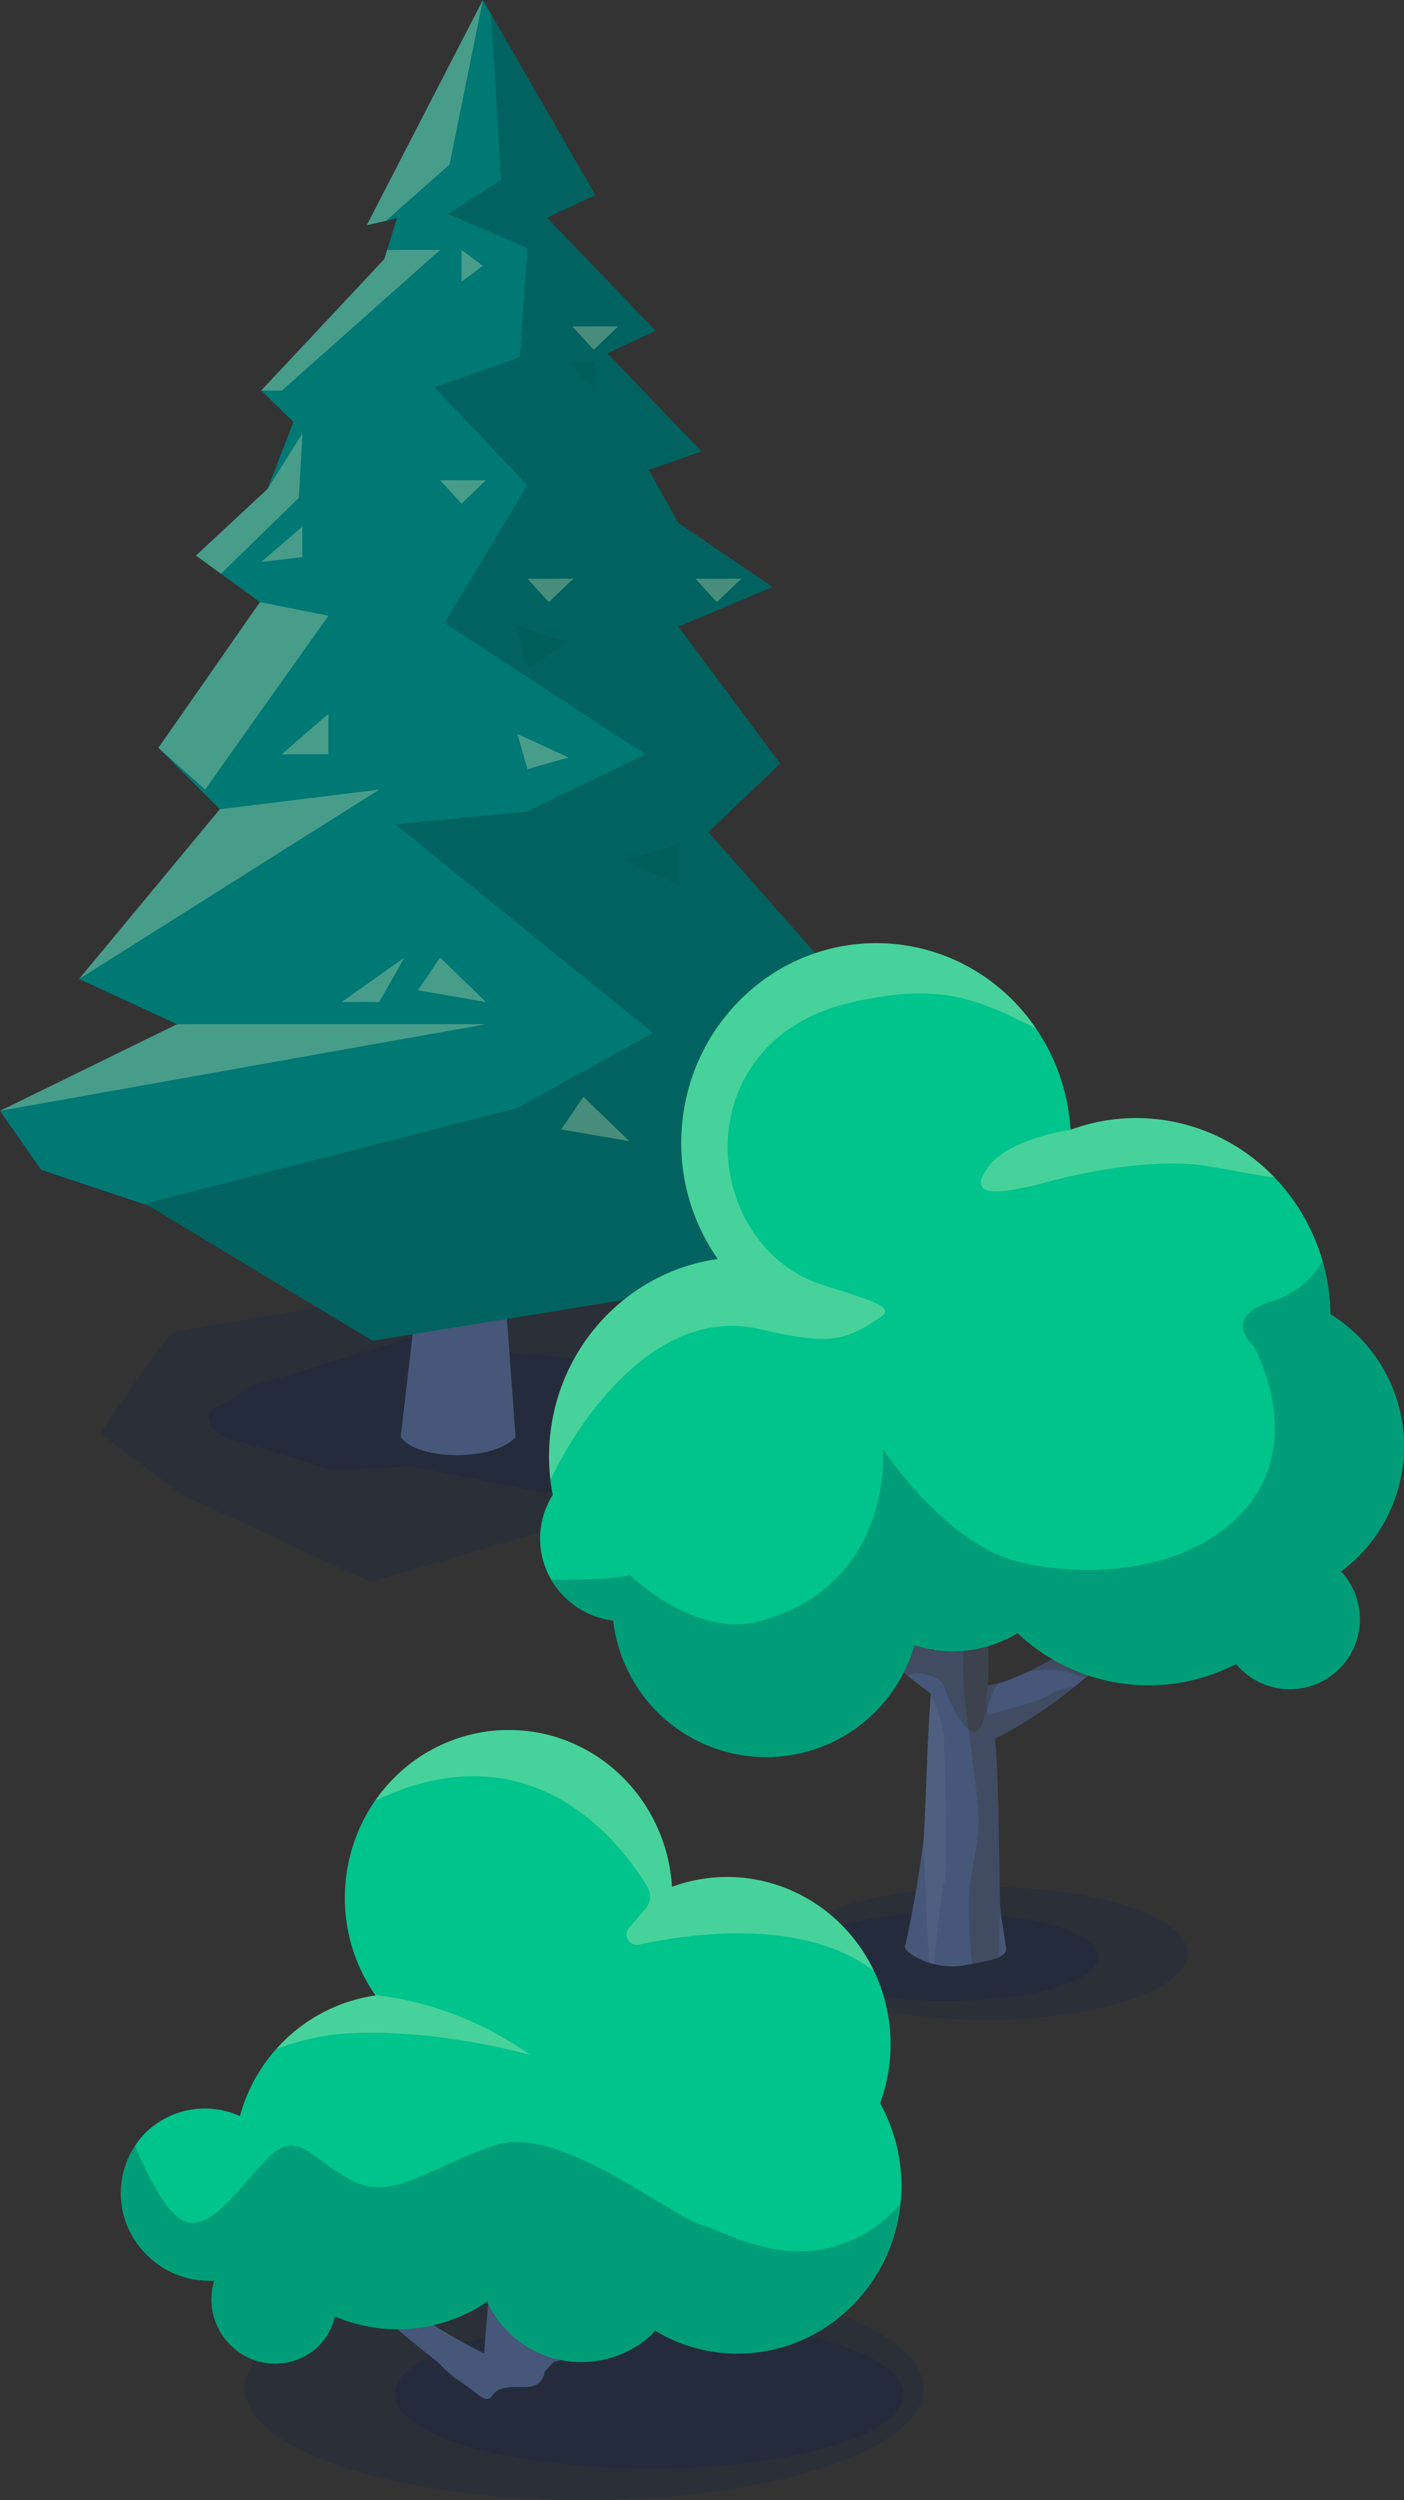 <svg xmlns="http://www.w3.org/2000/svg" width="309.721" height="551.326"><rect width="100%" height="100%" fill="#333333" stroke="none"/><defs><clipPath id="a"><path data-name="Rectangle 20706" style="fill:none" d="M0 0h214.426v348.903H0z"/></clipPath><clipPath id="b"><path data-name="Rectangle 20679" style="fill:#081f4d" d="M0 0h159.302v71.544H0z"/></clipPath><clipPath id="c"><path data-name="Rectangle 20680" style="fill:#081f4d" d="M0 0h119.058v34.732H0z"/></clipPath><clipPath id="d"><path data-name="Rectangle 20681" style="fill:none" d="M0 0h182.736v292.475H0z"/></clipPath><clipPath id="e"><path data-name="Rectangle 20682" style="fill:none" d="M0 0h66.215v41.771H0z"/></clipPath><clipPath id="f"><path data-name="Rectangle 20683" style="fill:none" d="M0 0h37.504v41.342H0z"/></clipPath><clipPath id="g"><path data-name="Rectangle 20684" style="fill:none" d="M0 0h23.479v30.923H0z"/></clipPath><clipPath id="h"><path data-name="Rectangle 20685" style="fill:none" d="M0 0h107.209v19.11H0z"/></clipPath><clipPath id="i"><path data-name="Rectangle 20686" style="fill:none" d="M0 0h39.462v31.043H0z"/></clipPath><clipPath id="j"><path data-name="Rectangle 20687" style="fill:none" d="M0 0h25.62v49.672H0z"/></clipPath><clipPath id="k"><path data-name="Rectangle 20688" style="fill:none" d="M0 0h9.068v7.764H0z"/></clipPath><clipPath id="l"><path data-name="Rectangle 20689" style="fill:none" d="M0 0h4.714v7.017H0z"/></clipPath><clipPath id="m"><path data-name="Rectangle 20690" style="fill:none" d="M0 0h10.278v8.949H0z"/></clipPath><clipPath id="n"><path data-name="Rectangle 20691" style="fill:none" d="M0 0h15.029v9.795H0z"/></clipPath><clipPath id="o"><path data-name="Rectangle 20692" style="fill:none" d="M0 0h15.031v9.797H0z"/></clipPath><clipPath id="p"><path data-name="Rectangle 20693" style="fill:none" d="M0 0h15.035v9.798H0z"/></clipPath><clipPath id="q"><path data-name="Rectangle 20694" style="fill:none" d="M0 0h13.847v9.795H0z"/></clipPath><clipPath id="r"><path data-name="Rectangle 20695" style="fill:none" d="M0 0h10.116v5.167H0z"/></clipPath><clipPath id="s"><path data-name="Rectangle 20696" style="fill:none" d="M0 0h10.116v5.161H0z"/></clipPath><clipPath id="t"><path data-name="Rectangle 20697" style="fill:none" d="M0 0h10.114v5.161H0z"/></clipPath><clipPath id="u"><path data-name="Rectangle 20699" style="fill:none" d="M0 0h11.261v7.767H0z"/></clipPath><clipPath id="v"><path data-name="Rectangle 20704" style="fill:none" d="M0 0h54.302v162.346H0z"/></clipPath><clipPath id="w"><path data-name="Rectangle 20700" style="fill:none" d="M0 0h9.974v6.787H0z"/></clipPath><clipPath id="x"><path data-name="Rectangle 20701" style="fill:none" d="M0 0h12.192v8.757H0z"/></clipPath><clipPath id="y"><path data-name="Rectangle 20702" style="fill:none" d="M0 0h11.261v9.296H0z"/></clipPath><clipPath id="z"><path data-name="Rectangle 20703" style="fill:none" d="M0 0h5.915v6.294H0z"/></clipPath><clipPath id="A"><path data-name="Rectangle 20727" style="fill:none" d="M0 0h190.584v237.429H0z"/></clipPath><clipPath id="B"><path data-name="Rectangle 20707" style="fill:#081f4d" d="M0 0h89.032v29.311H0z"/></clipPath><clipPath id="C"><path data-name="Rectangle 20708" style="fill:#081f4d" d="M0 0h66.777v19.541H0z"/></clipPath><clipPath id="D"><path data-name="Tracé 103394" d="M94.633 125.412c-5.036-10.547-7.777-12.155-13.763-21.091-.749-1.114 13.781 29.632 13.628 31.367-.607 6.936-1.385 16.983-2.365 31.538a115.954 115.954 0 0 1-15.3-10.733c2.643-8.979-5.829-26.624-5.829-26.624.248 9.509 3.9 22.162 2.182 23.331-3.723-4.423-22.4-18.375-26.8-24.12 0 0 26.108 34.269 45.064 47.5-.877 11.124-1.228 29.445-1.681 33-.961 7.423-2.438 16-3.939 22.494-1.147 1.337 6.025 5.692 12.648 4.529 6.1-1.071 10.511-1.726 9.469-4.529-.365-3.217-1.176-6.289-1.25-9.732-.146-6.846-.341-30.95-1.132-35.748 27.562-13.709 50.7-46.716 50.7-46.716-19.8 19.376-43.989 34.29-52.227 34.937a121.542 121.542 0 0 0-.216-13.229c12.206-4.192 19.281-37.981 19.281-37.981-9.19 19.748-16.565 29.872-20.373 30.931-.432-4.254-.972-14.34-1.2-18.568a96.786 96.786 0 0 0-.943-10.225c-.779-4.619 1.56-25.373-.5-27.329 0 0-3.837 30.37-5.449 26.993" transform="translate(-46.386 -98.42)" style="fill:none"/></clipPath><clipPath id="E"><path data-name="Rectangle 20710" style="fill:none" d="M0 0h5.059v67.243H0z"/></clipPath><clipPath id="F"><path data-name="Rectangle 20711" style="fill:none" d="M0 0h28.529v95.105H0z"/></clipPath><clipPath id="G"><path data-name="Rectangle 20712" style="fill:none" d="M0 0h101.181v92.312H0z"/></clipPath><clipPath id="H"><path data-name="Rectangle 20713" style="fill:none" d="M0 0h107.387v118.394H0z"/></clipPath><clipPath id="I"><path data-name="Rectangle 20714" style="fill:none" d="M0 0h64.683v16.164H0z"/></clipPath><clipPath id="J"><path data-name="Rectangle 20721" style="fill:none" d="M0 0h188.039v109.354H0z"/></clipPath><clipPath id="K"><path data-name="Rectangle 20753" style="fill:none" d="M0 0h177.058v169.821H0z"/></clipPath><clipPath id="L"><path data-name="Rectangle 20738" style="fill:#081f4d" d="M0 0h149.685v49.279H0z"/></clipPath><clipPath id="M"><path data-name="Rectangle 20739" style="fill:#081f4d" d="M0 0h112.268v32.854H0z"/></clipPath><clipPath id="N"><path data-name="Rectangle 20749" style="fill:none" d="M0 0h171.937v73.571H0z"/></clipPath><clipPath id="O"><path data-name="Rectangle 20743" style="fill:none" d="M0 0h171.937v48.882H0z"/></clipPath><clipPath id="P"><path data-name="Rectangle 20750" style="fill:none" d="M0 0h109.983v53.06H0z"/></clipPath><clipPath id="Q"><path data-name="Rectangle 20751" style="fill:none" d="M0 0h55.929v13.204H0z"/></clipPath></defs><g data-name="Auto - Illustration Forest Left"><g data-name="Groupe 28497"><g data-name="Groupe 49007" style="clip-path:url(#a)"><g data-name="Groupe 49006"><g data-name="Groupe 49005" style="clip-path:url(#a)"><g data-name="Groupe 48929" style="opacity:.2;mix-blend-mode:multiply;isolation:isolate"><g data-name="Groupe 48928"><g data-name="Groupe 48927" style="clip-path:url(#b)" transform="translate(22.133 277.359)"><path data-name="Tracé 103361" d="M177.576 390.646s1.49 3.726 8.2 8.2-.745 13.415-.745 13.415l-32.792 15.65-23.1-1.49-40.248 11.921-41.735-19.376-17.885-13.415s14.159-21.613 16.4-22.358 52.913-8.943 55.149-8.943 26.08-7.45 26.08-7.45z" transform="translate(-29.271 -366.798)" style="fill:#081f4d"/></g></g></g><g data-name="Groupe 48932" style="opacity:.2;mix-blend-mode:multiply;isolation:isolate"><g data-name="Groupe 48931"><g data-name="Groupe 48930" style="clip-path:url(#c)" transform="translate(45.982 294.5)"><path data-name="Tracé 103362" d="M69.029 401.044s-1.114 1.809-6.127 3.98.557 6.512.557 6.512l24.507 7.6 17.267-.724 30.077 5.788 31.191-9.407 13.367-6.512s-10.582-10.492-12.254-10.854-39.546-4.341-41.217-4.341-19.495-3.618-19.495-3.618z" transform="translate(-60.809 -389.466)" style="fill:#081f4d"/></g></g></g><path data-name="Tracé 103363" d="M116.892 399.5c3.692 5.375 20.926 5.375 25.338 0l-4.412-60.609h-17.4l.161 29.053z" transform="translate(-28.503 -82.634)" style="fill:#46577a"/><path data-name="Tracé 103364" d="M106.522 0 80.9 49.672l6.65-1.535-2.78 9.005-27.139 28.972 7.1 6.907-5.726 14.815-15.784 14.672 14.126 10.27-22.4 32.135 13.541 13.541-31.039 37.437 21.61 9.971L0 244.972l9.091 13.008 23.636 7.878 49.487 29.792 71.154-11.572 61.058-37.441-37.4-12.471 16.626-8.3-37.4-42.366 15.832-15.135-22.48-30.2 20.776-8.712-20.78-14.133-6.513-11.7 11.637-4.084-20.779-21.618 10.669-4.985L120.631 48l10.683-4.984z" style="fill:#007874"/><g data-name="Groupe 48935" style="opacity:.71"><g data-name="Groupe 48934"><g data-name="Groupe 48933" style="clip-path:url(#d)" transform="translate(31.69 3.175)"><path data-name="Tracé 103365" d="m92.433 296.674 71.154-11.574 61.058-37.441-37.4-12.471 16.626-8.3-37.4-42.366 15.829-15.137-22.479-30.2 20.775-8.712-20.776-14.128-6.514-11.7 11.637-4.084-20.779-21.619 10.669-4.984-23.983-24.934 10.683-4.984-22.96-39.84 2.181 36.511-11.637 7.489 17.455 7.522-1.66 24.058-18.839 6.647 20.5 21.605-18.279 30.368 44.32 28.953-26.042 12.636-29.092 2.842 56.8 45.984-29.927 16.546-82.448 21.2 1.037.321z" transform="translate(-41.909 -4.199)" style="fill:#005a56"/></g></g></g><g data-name="Groupe 48938" style="opacity:.3"><g data-name="Groupe 48937"><g data-name="Groupe 48936" style="clip-path:url(#e)" transform="translate(17.449 174.12)"><path data-name="Tracé 103366" d="m54.111 234.6-31.035 37.439 66.215-41.771z" transform="translate(-23.076 -230.268)" style="fill:#f1f3be"/></g></g></g><g data-name="Groupe 48941" style="opacity:.3"><g data-name="Groupe 48940"><g data-name="Groupe 48939" style="clip-path:url(#f)" transform="translate(34.942 132.778)"><path data-name="Tracé 103367" d="m68.615 175.6-22.4 32.135 10.3 9.206 27.2-38.334z" transform="translate(-46.21 -175.595)" style="fill:#f1f3be"/></g></g></g><g data-name="Groupe 48944" style="opacity:.3"><g data-name="Groupe 48943"><g data-name="Groupe 48942" style="clip-path:url(#g)" transform="translate(43.221 95.599)"><path data-name="Tracé 103368" d="m57.158 153.336 5.519 4.013 17.2-16.743.763-14.18-7.692 12.238z" transform="translate(-57.158 -126.426)" style="fill:#f1f3be"/></g></g></g><g data-name="Groupe 48947" style="opacity:.3"><g data-name="Groupe 48946"><g data-name="Groupe 48945" style="clip-path:url(#h)" transform="translate(0 225.861)"><path data-name="Tracé 103369" d="M39.06 298.694 0 317.8l107.208-19.111z" transform="translate(0 -298.694)" style="fill:#f1f3be"/></g></g></g><g data-name="Groupe 48950" style="opacity:.3"><g data-name="Groupe 48949"><g data-name="Groupe 48948" style="clip-path:url(#i)" transform="translate(57.631 55.108)"><path data-name="Tracé 103370" d="m103.989 72.879-.632 2.033-27.141 28.973 4.526.037 34.935-31.043z" transform="translate(-76.216 -72.879)" style="fill:#f1f3be"/></g></g></g><g data-name="Groupe 48953" style="opacity:.3"><g data-name="Groupe 48952"><g data-name="Groupe 48951" style="clip-path:url(#j)" transform="translate(80.902)"><path data-name="Tracé 103371" d="m111.214 48.7 14.049-12.42L132.611 0l-25.62 49.672z" transform="translate(-106.991)" style="fill:#f1f3be"/></g></g></g><g data-name="Groupe 48956" style="opacity:.3"><g data-name="Groupe 48955"><g data-name="Groupe 48954" style="clip-path:url(#k)" transform="translate(57.631 116.149)"><path data-name="Tracé 103372" d="m76.216 161.367 9.068-7.763v6.71z" transform="translate(-76.216 -153.603)" style="fill:#f1f3be"/></g></g></g><g data-name="Groupe 48959" style="opacity:.3"><g data-name="Groupe 48958"><g data-name="Groupe 48957" style="clip-path:url(#l)" transform="translate(101.809 55.108)"><path data-name="Tracé 103373" d="M134.639 72.879V79.9l4.714-3.509z" transform="translate(-134.639 -72.879)" style="fill:#f1f3be"/></g></g></g><g data-name="Groupe 48962" style="opacity:.3"><g data-name="Groupe 48961"><g data-name="Groupe 48960" style="clip-path:url(#m)" transform="translate(62.168 157.382)"><path data-name="Tracé 103374" d="M82.216 217.081h10.278v-8.948z" transform="translate(-82.216 -208.132)" style="fill:#f1f3be"/></g></g></g><g data-name="Groupe 48965" style="opacity:.3"><g data-name="Groupe 48964"><g data-name="Groupe 48963" style="clip-path:url(#n)" transform="translate(92.18 211.174)"><path data-name="Tracé 103375" d="m136.934 289.066-10.116-9.794-4.913 7.2z" transform="translate(-121.906 -279.271)" style="fill:#f1f3be"/></g></g></g><g data-name="Groupe 48968" style="opacity:.3"><g data-name="Groupe 48967"><g data-name="Groupe 48966" style="clip-path:url(#o)" transform="translate(123.795 241.862)"><path data-name="Tracé 103376" d="m178.747 329.651-10.113-9.8-4.919 7.2z" transform="translate(-163.716 -319.854)" style="fill:#f1f3be"/></g></g></g><g data-name="Groupe 48971" style="opacity:.3"><g data-name="Groupe 48970"><g data-name="Groupe 48969" style="clip-path:url(#p)" transform="translate(160.918 220.963)"><path data-name="Tracé 103377" d="m227.844 302.013-10.113-9.8-4.922 7.2z" transform="translate(-212.81 -292.216)" style="fill:#f1f3be"/></g></g></g><g data-name="Groupe 48974" style="opacity:.3"><g data-name="Groupe 48973"><g data-name="Groupe 48972" style="clip-path:url(#q)" transform="translate(75.354 211.174)"><path data-name="Tracé 103378" d="m113.5 279.271-5.537 9.794h-8.31z" transform="translate(-99.654 -279.271)" style="fill:#f1f3be"/></g></g></g><g data-name="Groupe 48977" style="opacity:.3"><g data-name="Groupe 48976"><g data-name="Groupe 48975" style="clip-path:url(#r)" transform="translate(97.093 105.896)"><path data-name="Tracé 103379" d="m138.518 140.044-5.4 5.166-4.716-5.166z" transform="translate(-128.403 -140.044)" style="fill:#f1f3be"/></g></g></g><g data-name="Groupe 48980" style="opacity:.3"><g data-name="Groupe 48979"><g data-name="Groupe 48978" style="clip-path:url(#s)" transform="translate(116.353 127.618)"><path data-name="Tracé 103380" d="m163.99 168.77-5.4 5.161-4.713-5.161z" transform="translate(-153.874 -168.77)" style="fill:#f1f3be"/></g></g></g><g data-name="Groupe 48983" style="opacity:.3"><g data-name="Groupe 48982"><g data-name="Groupe 48981" style="clip-path:url(#t)" transform="translate(153.408 127.618)"><path data-name="Tracé 103381" d="m212.992 168.77-5.4 5.161-4.71-5.161z" transform="translate(-202.878 -168.77)" style="fill:#f1f3be"/></g></g></g><g data-name="Groupe 48986" style="opacity:.3"><g data-name="Groupe 48985"><g data-name="Groupe 48984" style="clip-path:url(#s)" transform="translate(126.256 71.98)"><path data-name="Tracé 103382" d="m177.086 95.191-5.4 5.161-4.713-5.161z" transform="translate(-166.97 -95.191)" style="fill:#f1f3be"/></g></g></g><g data-name="Groupe 48989" style="opacity:.3"><g data-name="Groupe 48988"><g data-name="Groupe 48987" style="clip-path:url(#u)" transform="translate(114.138 161.854)"><path data-name="Tracé 103383" d="m153.16 221.812 9.045-2.586-11.261-5.18z" transform="translate(-150.944 -214.046)" style="fill:#f1f3be"/></g></g></g><g data-name="Groupe 49004" style="opacity:.82"><g data-name="Groupe 49003"><g data-name="Groupe 49002" style="clip-path:url(#v)" transform="translate(114.138 79.858)"><g data-name="Groupe 48992" style="opacity:.71"><g data-name="Groupe 48991"><g data-name="Groupe 48990" style="clip-path:url(#w)" transform="translate(44.328 155.559)"><path data-name="Tracé 103384" d="M219.541 311.331h-9.974l9.974 6.787z" transform="translate(-209.567 -311.33)" style="fill:#005a56"/></g></g></g><g data-name="Groupe 48995" style="opacity:.71"><g data-name="Groupe 48994"><g data-name="Groupe 48993" style="clip-path:url(#x)" transform="translate(23.271 106.383)"><path data-name="Tracé 103385" d="m193.911 246.3-12.192 3.415 12.192 5.342z" transform="translate(-181.719 -246.297)" style="fill:#005a56"/></g></g></g><g data-name="Groupe 48998" style="opacity:.71"><g data-name="Groupe 48997"><g data-name="Groupe 48996" style="clip-path:url(#y)" transform="translate(0 58.304)"><path data-name="Tracé 103386" d="m150.944 182.713 11.261 3.431-9.045 5.864z" transform="translate(-150.944 -182.714)" style="fill:#005a56"/></g></g></g><g data-name="Groupe 49001" style="opacity:.71"><g data-name="Groupe 49000"><g data-name="Groupe 48999" style="clip-path:url(#z)" transform="translate(11.261)"><path data-name="Tracé 103387" d="M171.751 105.609h-5.915l5.915 6.294z" transform="translate(-165.836 -105.609)" style="fill:#005a56"/></g></g></g></g></g></g></g></g></g></g><g data-name="Groupe 28498"><g data-name="Groupe 49069" style="clip-path:url(#A)" transform="translate(119.137 207.986)"><g data-name="Groupe 49016"><g data-name="Groupe 49015" style="clip-path:url(#A)"><g data-name="Groupe 49011" style="opacity:.2;mix-blend-mode:multiply;isolation:isolate"><g data-name="Groupe 49010"><g data-name="Groupe 49009" style="clip-path:url(#B)" transform="translate(53.767 208.118)"><path data-name="Tracé 103388" d="M149.66 249.331c0 8.094-19.93 14.656-44.516 14.656s-44.515-6.562-44.515-14.656 19.929-14.655 44.515-14.655 44.516 6.562 44.516 14.655" transform="translate(-60.628 -234.676)" style="fill:#081f4d"/></g></g></g><g data-name="Groupe 49014" style="opacity:.2;mix-blend-mode:multiply;isolation:isolate"><g data-name="Groupe 49013"><g data-name="Groupe 49012" style="clip-path:url(#C)" transform="translate(56.365 213.769)"><path data-name="Tracé 103389" d="M130.334 250.819c0 5.395-14.947 9.77-33.389 9.77s-33.386-4.376-33.386-9.77 14.947-9.771 33.386-9.771 33.389 4.375 33.389 9.771" transform="translate(-63.558 -241.048)" style="fill:#081f4d"/></g></g></g><path data-name="Tracé 103390" d="M104.036 174.821a121.542 121.542 0 0 0-.216-13.229c12.207-4.192 19.28-37.982 19.28-37.982-9.191 19.749-16.566 29.872-20.374 30.932-.432-4.254-.972-14.34-1.2-18.568a96.787 96.787 0 0 0-.943-10.225c-.779-4.62 1.56-25.373-.5-27.329 0 0-3.837 30.369-5.449 26.993-5.036-10.547-7.777-12.156-13.763-21.091-.749-1.115 13.781 29.631 13.628 31.367-.607 6.936-1.385 16.982-2.365 31.538a116.035 116.035 0 0 1-15.3-10.733c2.643-8.979-5.829-26.624-5.829-26.624.249 9.509 3.9 22.161 2.182 23.331-3.724-4.423-22.4-18.375-26.8-24.12 0 0 26.108 34.269 45.064 47.5-.877 11.124-1.228 29.445-1.681 33-.96 7.422-2.438 16-3.939 22.494-1.147 1.337 6.025 5.692 12.648 4.529 6.1-1.071 10.511-1.726 9.469-4.529-.365-3.217-1.176-6.289-1.25-9.732-.146-6.845-.34-30.951-1.132-35.748 27.562-13.709 50.7-46.717 50.7-46.717-19.8 19.376-43.989 34.291-52.226 34.938" transform="translate(-5.25 -11.138)" style="fill:#46577a"/></g></g><g data-name="Groupe 49027"><g data-name="Groupe 49026" style="clip-path:url(#D)" transform="translate(41.136 87.282)"><g data-name="Groupe 49019" style="opacity:.13"><g data-name="Groupe 49018"><g data-name="Groupe 49017" style="clip-path:url(#E)" transform="translate(43.372 78.163)"><path data-name="Tracé 103391" d="M96.985 186.557s2.949 6.534 2.949 10.3.942 29.178 0 31.531-2.949 25.412-2.949 25.412-1.449-28.1-1.681-34.238c-.165-4.327 1.681-33 1.681-33" transform="translate(-95.293 -186.557)" style="fill:#838fa6"/></g></g></g><g data-name="Groupe 49022" style="opacity:.2;mix-blend-mode:multiply;isolation:isolate"><g data-name="Groupe 49021"><g data-name="Groupe 49020" style="clip-path:url(#F)" transform="translate(52.175 48.931)"><path data-name="Tracé 103392" d="M107.982 248.658s-2.219-14.589-1.278-23.06 2.824-9.882 1.412-21.648-3.295-23.06-2.824-29.178.471-21.178.471-21.178l4.715 14.242s-.951-3.418 3.285-5.771 6.118 0 6.118 0l-9.188 19s-1.166 7.354.717 6.414 9.883-2.354 13.647-4.706 12.236-1.412 7.059.471-17.883 28.237-17.883 30.59-1.412 21.647-.942 28.707-5.31 6.118-5.31 6.118" transform="translate(-105.219 -153.595)" style="fill:#2f1d00"/></g></g></g><g data-name="Groupe 49025" style="opacity:.2;mix-blend-mode:multiply;isolation:isolate"><g data-name="Groupe 49024"><g data-name="Groupe 49023" style="clip-path:url(#G)" transform="translate(18.365 -5.66)"><path data-name="Tracé 103393" d="M80.271 176.277s8-4.235 9.412-4.706 6.588.471 7.059 2.824 4.706 10.825 7.059 9.883 2.353-8.941 5.647-11.295 13.177-3.294 16.942-.941 41.885-16.942 41.885-16.942-2.824-63.062-4.706-63.062S79.33 93.45 79.33 93.45l-12.236 56.943z" transform="translate(-67.094 -92.038)" style="fill:#2f1d00"/></g></g></g></g></g><g data-name="Groupe 49068"><g data-name="Groupe 49067" style="clip-path:url(#A)"><path data-name="Tracé 103395" d="M176.687 138.544a34.3 34.3 0 0 0-2.339-56.732c-.362-23.411-18.616-42.579-41.706-43.226a41.764 41.764 0 0 0-15.612 2.576C115.652 18.7 97.771.645 75.369.016c-23.736-.665-43.518 18.492-44.2 42.8a44.467 44.467 0 0 0 7.972 26.724c-.021.051-.051.1-.069.15C18.632 72.6 2.607 90.209 2 112.027a45.3 45.3 0 0 0 .8 9.659 18.007 18.007 0 0 0 2.12 21.982 18.184 18.184 0 0 0 11.22 5.711 33.967 33.967 0 0 0 66.428 5.4 27.372 27.372 0 0 0 22.768-2.635 42.027 42.027 0 0 0 48.2 6.815 15.442 15.442 0 1 0 23.159-20.414" style="fill:#00c48b"/><g data-name="Groupe 49030" style="opacity:.3"><g data-name="Groupe 49029"><g data-name="Groupe 49028" style="clip-path:url(#H)" transform="translate(1.983)"><path data-name="Tracé 103396" d="M69.058 13.027c19.8-4.5 27.76-.57 40.565 5.748a42.584 42.584 0 0 0-34-18.758C51.885-.648 32.1 18.509 31.42 42.819a44.466 44.466 0 0 0 7.974 26.721c-.022.051-.051.1-.069.15C18.884 72.6 2.859 90.21 2.249 112.028a45.177 45.177 0 0 0 .3 6.366c3.731-8.27 21.12-38.99 46.083-33.3 15.214 3.475 18.416 2.927 26.66-2.573 3.022-2.007.121-3.165-12.477-7.083-27.332-8.514-31.2-53.9 6.242-62.408" transform="translate(-2.236)" style="fill:#f1f3be"/></g></g></g><g data-name="Groupe 49033" style="opacity:.3"><g data-name="Groupe 49032"><g data-name="Groupe 49031" style="clip-path:url(#I)" transform="translate(97.239 38.569)"><path data-name="Tracé 103397" d="M111.272 54.256c-4.535 6.238.65 6.641 12.773 3.4 7.017-1.871 20.44-4.9 32.477-3.951 4.415.35 14.822 2.719 17.808 2.788a42.2 42.2 0 0 0-29.28-12.985 41.748 41.748 0 0 0-15.613 2.577s-13.624 1.925-18.167 8.171" transform="translate(-109.648 -43.491)" style="fill:#f1f3be"/></g></g></g><g data-name="Groupe 49054" style="opacity:.5"><g data-name="Groupe 49053"><g data-name="Groupe 49052" style="clip-path:url(#J)" transform="translate(2.545 70.132)"><g data-name="Groupe 49036" style="opacity:.71"><g data-name="Groupe 49035"><g data-name="Groupe 49034" style="clip-path:url(#J)"><path data-name="Tracé 103398" d="M190.909 119.924a34.241 34.241 0 0 0-16.237-29.163 44.793 44.793 0 0 0-1.758-11.68 18.988 18.988 0 0 1-10.748 8.705c-11.924 3.6-4.539 9.835-4.539 9.835s15.868 27.39-10.214 43.112c-11 6.643-27.386 7.985-41.222 4.725-16.482-3.881-30.245-24.971-30.245-24.971s2.634 29.886-27.246 38.026c-14.14 3.848-28.582-10.237-28.582-10.237s-2.054.782-10 .991a232.83 232.83 0 0 1-7.254.091 18.528 18.528 0 0 0 2.368 3.26 18.184 18.184 0 0 0 11.22 5.711 33.967 33.967 0 0 0 66.428 5.4 27.371 27.371 0 0 0 22.768-2.635 42.027 42.027 0 0 0 48.2 6.815 15.442 15.442 0 1 0 23.159-20.414 34.233 34.233 0 0 0 13.9-27.57" transform="translate(-2.869 -79.082)" style="fill:#005a56"/></g></g></g></g></g></g></g></g></g></g><g data-name="Groupe 49145"><g data-name="Groupe 49144" transform="translate(26.662 381.505)" style="clip-path:url(#K)"><g data-name="Groupe 49143"><g data-name="Groupe 49142" style="clip-path:url(#K)"><g data-name="Groupe 49102" style="opacity:.2;mix-blend-mode:multiply;isolation:isolate"><g data-name="Groupe 49101"><g data-name="Groupe 49100" style="clip-path:url(#L)" transform="translate(27.372 120.542)"><path data-name="Tracé 103427" d="M36.956 187.383c0 13.608 33.508 24.64 74.844 24.64s74.842-11.032 74.842-24.64-33.506-24.64-74.842-24.64-74.844 11.033-74.844 24.64" transform="translate(-36.956 -162.743)" style="fill:#081f4d"/></g></g></g><g data-name="Groupe 49105" style="opacity:.2;mix-blend-mode:multiply;isolation:isolate"><g data-name="Groupe 49104"><g data-name="Groupe 49103" style="clip-path:url(#M)" transform="translate(60.422 130.043)"><path data-name="Tracé 103428" d="M81.576 192c0 9.07 25.13 16.426 56.136 16.426s56.133-7.355 56.133-16.426-25.131-16.428-56.133-16.428S81.576 182.927 81.576 192" transform="translate(-81.576 -175.571)" style="fill:#081f4d"/></g></g></g><path data-name="Tracé 103429" d="M71.123 151.459c1.826-1.048-2.051-12.387-2.312-20.9 0 0 8.973 15.794 6.18 23.845a122.436 122.436 0 0 0 16.224 9.615c1.03-13.027 1.852-22.037 2.51-28.243.159-1.565-15.251-29.105-14.46-28.1 6.344 7.992 9.253 9.438 14.6 18.893 1.71 3.019 5.782-24.185 5.782-24.185 2.184 1.747-.305 20.339.526 24.477a78.234 78.234 0 0 1 1.008 9.164c.243 3.793.8 12.824 1.268 16.634 4.049-.941 11.852-10.013 21.608-27.708 0 0-7.511 30.272-20.45 34.025.115 1.458.191 2.746.24 3.949 15.754-5.658 43.917-13.918 55.371-23.4 0 0-5.384 13.686-52.68 26.414l-1.995 2.092s-.033 3.177-3.8 3.368c-2.8.142-6.167-.427-7.685 1.85s-3.131-.57-7.875-3.511a30.68 30.68 0 0 1-4.17-3.8C62.676 152 42.7 129.847 42.7 129.847 47.376 135 67.172 147.5 71.123 151.459" transform="translate(-11.074 -26.549)" style="fill:#46577a"/><path data-name="Tracé 103430" d="M5.885 88.39a18.712 18.712 0 0 1 20.388-3.245 36.472 36.472 0 0 1 29.91-26.607 37.41 37.41 0 0 1-6.756-22.567C49.992 15.549 66.619-.551 86.569.015c18.826.521 33.857 15.7 35.005 34.573a35.311 35.311 0 0 1 13.126-2.171c19.942.561 35.657 17.572 35.077 37.994a37.629 37.629 0 0 1-2.294 11.883 37.549 37.549 0 0 1 4.7 19.242c-.575 20.423-17.21 36.523-37.155 35.966a35.177 35.177 0 0 1-17.159-5.034c-.31.322-.554.667-.881.968a22.885 22.885 0 0 1-36.177-7.391 35.147 35.147 0 0 1-33.6 3.271 13.333 13.333 0 0 1-3.891 6.817 13.846 13.846 0 0 1-19.543-.937 14.073 14.073 0 0 1-3.16-13.792 19.321 19.321 0 0 1-15.392-6.184 18.984 18.984 0 0 1 .66-26.83" style="fill:#00c48b"/><g data-name="Groupe 49135" style="opacity:.5"><g data-name="Groupe 49134"><g data-name="Groupe 49133" style="clip-path:url(#N)" transform="translate(.009 66.155)"><g data-name="Groupe 49117" style="opacity:.71"><g data-name="Groupe 49116"><g data-name="Groupe 49115" style="clip-path:url(#O)" transform="translate(0 24.689)"><path data-name="Tracé 103434" d="M135.029 169.306a35.17 35.17 0 0 1-17.159-5.035c-.31.323-.554.668-.881.969a22.885 22.885 0 0 1-36.177-7.391 35.147 35.147 0 0 1-33.6 3.271 13.327 13.327 0 0 1-3.89 6.817 13.848 13.848 0 0 1-19.54-.937 14.073 14.073 0 0 1-3.16-13.792 19.323 19.323 0 0 1-15.392-6.186 19.108 19.108 0 0 1-2.109-23.553c2.356 5.707 5.774 12.727 9.336 15.684 6.458 5.349 13.566-6.653 20.118-13.1s9.58.645 18.627 5.216c9.04 4.593 17.935-3.643 31.643-7.988s37.451 15.038 45.209 17.642 19.362 9.664 33.569 3.2a28.707 28.707 0 0 0 10.327-7.864c-1.989 19.009-17.943 33.578-36.921 33.048" transform="translate(-.013 -122.648)" style="fill:#005a56"/></g></g></g></g></g></g><g data-name="Groupe 49138" style="opacity:.3"><g data-name="Groupe 49137"><g data-name="Groupe 49136" style="clip-path:url(#P)" transform="translate(56.093 .001)"><path data-name="Tracé 103440" d="M106.207.015c18.82.521 33.852 15.7 35.006 34.573a35.283 35.283 0 0 1 13.12-2.17 36.009 36.009 0 0 1 31.382 20.644c-15.6-11.62-39.933-8.311-51.767-5.729a2.278 2.278 0 0 1-2.212-3.709l3.66-4.255a4.053 4.053 0 0 0 .409-4.72c-5.228-8.775-24.885-35.92-60.072-19.05A35.857 35.857 0 0 1 106.207.015" transform="translate(-75.732 -.001)" style="fill:#f1f3be"/></g></g></g><g data-name="Groupe 49141" style="opacity:.3"><g data-name="Groupe 49140"><g data-name="Groupe 49139" style="clip-path:url(#Q)" transform="translate(34.34 58.437)"><path data-name="Tracé 103441" d="M68.142 78.895A73.841 73.841 0 0 1 102.29 92.1s-22.928-6.6-43.59-4.448a58.532 58.532 0 0 0-12.338 3.135A35.827 35.827 0 0 1 68.2 79a.824.824 0 0 0-.062-.1" transform="translate(-46.362 -78.895)" style="fill:#f1f3be"/></g></g></g></g></g></g></g></g></svg>